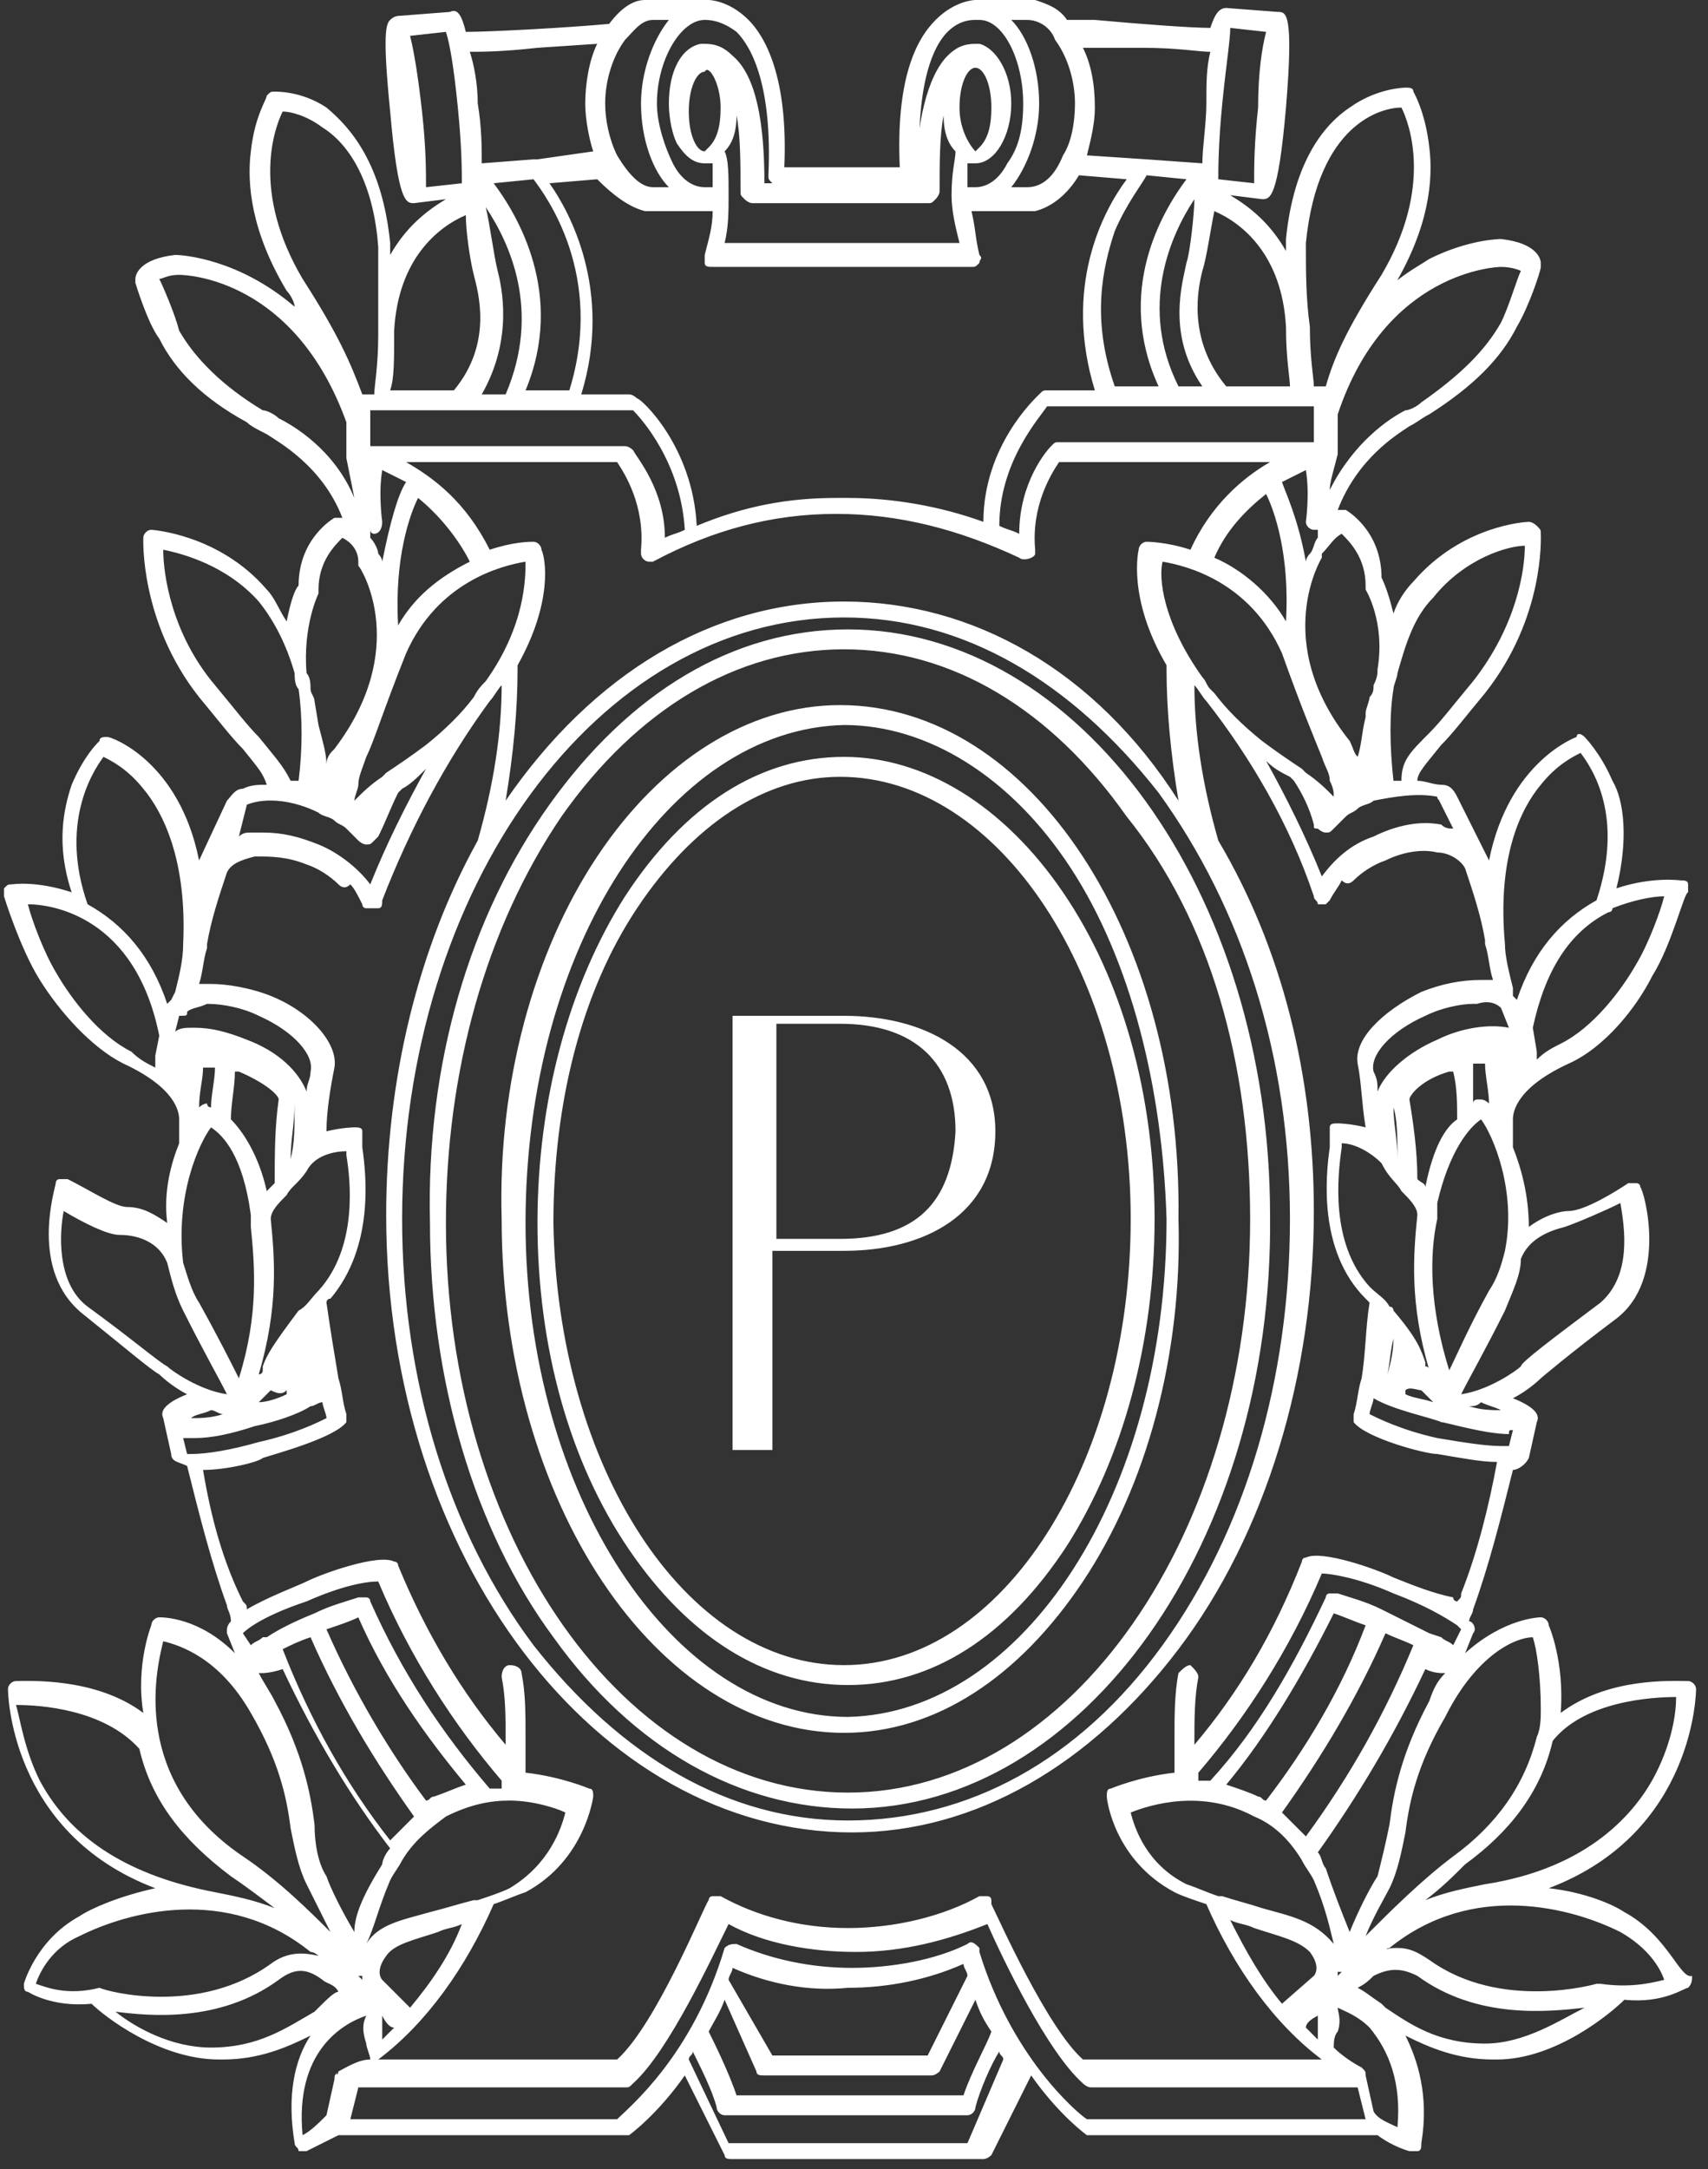 <?xml version="1.0" encoding="UTF-8"?>
<svg width="78px" height="99px" viewBox="0 0 78 99" version="1.1" xmlns="http://www.w3.org/2000/svg" xmlns:xlink="http://www.w3.org/1999/xlink">
    <rect x="0" y="0" width="78" height="99" fill="#333333" stroke="none"/>
    <!-- Generator: Sketch 48.2 (47327) - http://www.bohemiancoding.com/sketch -->
    <title>Polhemus-LogoMark</title>
    <desc>Created with Sketch.</desc>
    <defs></defs>
    <g id="RP-Global---Home---Slide-4---Desktop-HD" stroke="none" stroke-width="1" fill="none" fill-rule="evenodd" transform="translate(-120, -350)">
        <g id="copy-lockup" transform="translate(120, 350)" fill="#FFFFFF" fill-rule="nonzero">
            <g id="Polhemus-LogoMark">
                <path d="M38.545,46.364 C38.545,46.364 38.545,46.364 38.545,46.364 L33.455,46.364 L33.455,66.182 L35.273,66.182 L35.273,57.091 L38.545,57.091 C42.182,57.091 45.455,55.455 45.455,51.636 C45.455,48 42.182,46.364 38.545,46.364 Z M38.364,56.545 L35.455,56.545 L35.455,46.727 L38.364,46.727 C38.364,46.727 38.364,46.727 38.364,46.727 C41.818,46.727 43.636,48.545 43.636,51.636 C43.455,54.909 41.818,56.545 38.364,56.545 Z M74.182,87.273 C73.636,86.909 72.364,86.364 70.727,86.182 C77.455,83.636 77.455,77.091 77.455,77.091 C77.455,76.909 77.273,76.727 77.091,76.727 C76.364,76.727 73.455,76.545 71.273,78.182 C71.455,75.818 70.727,74.182 70.727,74.182 C70.727,74 70.545,73.818 70.364,73.818 C70.364,73.818 68.727,73.818 66.909,75.455 L67.273,74.545 C67.273,74.545 67.273,74.545 67.273,74.545 C67.455,74.364 67.273,74 67.091,74 C67.091,73.818 67.273,73.636 67.273,73.455 C68,71.455 68.545,69.273 69.091,67.091 C69.273,67.091 69.636,66.909 69.818,66.545 L70.182,64.909 C70.364,64.545 70,64.182 69.091,63.818 C69.818,63.455 70.364,62.909 70.364,62.909 C70.364,62.909 71.636,61.818 73.818,60.182 C76.182,58.364 75.091,54.364 74.909,54.182 C74.909,54 74.727,54 74.727,54 C74.545,54 74.545,54 74.364,54 C73.818,54.364 72.364,55.273 71.636,55.273 C71.273,55.273 70.545,55.455 69.818,56 C69.818,54.545 69.455,53.273 69.091,52.364 C69.091,52.182 69.091,52 69.091,51.636 L69.091,51.273 C69.091,51.273 69.091,51.273 69.091,51.091 C69.091,50.727 69.273,49.636 71.636,48.545 C73.273,47.818 74.727,46 75.455,44.545 C76.364,43.091 76.909,40.727 77.091,40.727 C77.091,40.545 77.091,40.545 77.091,40.364 C77.091,40.182 76.909,40.182 76.727,40.182 C76.727,40.182 75.455,40 73.818,40.545 C74.364,38.364 74.182,36.545 73.636,35.636 C73.091,34.364 72.364,33.636 72.364,33.636 C72.182,33.455 72,33.455 72,33.636 C72,33.636 68.909,34.727 68,39.273 L66.545,36.364 C66.364,36 66.182,35.818 65.818,35.818 C65.455,35.818 65.091,35.636 64.727,35.636 C64.727,35.273 65.091,34.909 65.818,34 C66.364,33.455 66.909,32.727 67.818,31.636 C70.545,28.182 70.364,24.545 70.364,24.364 C70.364,24.182 70.364,24.182 70.182,24 C70.182,24 70,23.818 69.818,23.818 C69.636,23.818 66.727,24 64.545,26.545 C64.182,26.909 63.818,27.455 63.636,28 C63.455,27.273 63.273,26.727 63.091,26.364 C63.091,24.182 61.455,23.273 61.455,23.273 C61.455,23.273 61.273,23.273 61.091,23.273 C62,20.909 63.818,19.818 64.364,19.455 C64.727,19.273 64.909,19.091 65.273,18.909 C67.273,17.636 68.545,16.364 69.273,14.909 C69.818,14 70.364,12.364 70.364,12.182 C70.364,12.182 70.364,12 70.364,12 C70.364,11.818 70.182,11.091 68.545,10.909 C68.545,10.909 67.091,10.909 65.273,11.818 C64.727,12.182 64,12.545 63.273,13.273 C63.455,13.455 63.636,13.273 63.636,13.091 C65.273,10.364 65.455,8.182 65.273,6.727 C65.091,5.091 64.545,4.182 64.545,4.182 C64.545,4 64.364,4 64.182,4 C64.182,4 62.909,4 61.636,4.909 C60.545,5.636 59.091,7.273 58.727,10.909 C58.727,11.091 58.727,11.273 58.727,11.455 C58,10.182 57.091,9.455 56.182,8.909 L57.636,9.091 C57.636,9.091 57.636,9.091 57.636,9.091 C58,9.091 58.364,9.091 58.727,4.909 C59.091,0.545 58.727,0.545 58.364,0.545 C58.364,0.545 58.364,0.545 58.364,0.545 L56,0.364 C56,0.364 56,0.364 56,0.364 C55.636,0.364 55.455,0.727 55.273,1.273 C54.364,1.273 52,1.091 50,0.909 L48.727,0.909 C48.364,0.364 47.818,0.182 47.273,0 C47.273,0 47.091,0 47.091,0 L44.545,0 C44.545,0 44.545,0 44.545,0 C44.545,0 43.636,0 42.727,0.909 C41.818,1.818 40.909,3.636 41.091,7.636 L35.818,7.636 C36,3.455 34.909,1.636 34.182,0.909 C33.273,0 32.364,0 32.364,0 C32.364,0 32.182,0 32.182,0 L29.636,0 C29.636,0 29.455,0 29.455,0 C28.909,0 28.364,0.364 27.818,1.091 C25.818,1.273 22.364,1.455 21.273,1.455 C21.091,0.727 20.909,0.364 20.545,0.545 C20.545,0.545 20.545,0.545 20.545,0.545 L18.182,0.727 C18.182,0.727 18.182,0.727 18.182,0.727 C18.182,0.727 18,0.727 17.818,0.909 C17.636,1.091 17.455,1.455 17.818,5.091 C18.182,9.273 18.545,9.273 18.909,9.273 C18.909,9.273 18.909,9.273 18.909,9.273 L20.364,9.091 C19.455,9.636 18.545,10.364 17.818,11.636 C17.818,11.455 17.818,11.273 17.818,11.091 C17.455,7.455 16,5.818 14.909,4.909 C13.818,4.182 12.727,4.182 12.545,4.182 C12.364,4.182 12.364,4.182 12.182,4.364 C12.182,4.545 11.636,5.273 11.455,6.909 C11.273,8.364 11.455,10.545 13.091,13.273 C13.273,13.455 13.455,13.818 13.455,14 C10.909,11.818 8.364,11.636 8,11.636 C6.364,11.818 6.182,12.545 6.182,12.727 C6.182,12.727 6.182,12.909 6.182,12.909 C6.182,12.909 6.727,14.727 7.273,15.455 C8,16.909 9.273,18.182 11.273,19.273 C11.455,19.455 11.818,19.636 12.182,19.818 C12.727,20.182 14.727,21.273 15.636,23.636 C15.455,23.636 15.455,23.636 15.273,23.636 C15.273,23.636 13.636,24.545 13.636,26.727 C13.455,26.909 13.273,27.455 13.091,28.364 C12.727,27.818 12.545,27.273 12.182,26.909 C10,24.364 6.909,24.182 6.909,24.182 C6.909,24.182 6.909,24.182 6.909,24.182 C6.727,24.182 6.545,24.364 6.545,24.545 C6.545,24.545 6.364,28.364 9.091,31.818 C10,32.909 10.545,33.636 11.091,34.182 C11.818,35.091 12,35.273 12.182,35.818 C11.818,35.818 11.455,35.818 11.091,36 C10.727,36 10.545,36.364 10.364,36.545 L9.091,39.273 C8.182,34.727 5.091,33.636 4.909,33.636 C4.727,33.636 4.545,33.636 4.545,33.818 C4.364,34 3.818,34.545 3.273,35.818 C2.909,36.909 2.545,38.545 3.273,40.727 C1.636,40.182 0.545,40.364 0.545,40.364 C0.364,40.364 0.364,40.364 0.182,40.545 C0.182,40.727 0.182,40.727 0.182,40.909 C0.182,40.909 0.909,43.273 1.818,44.727 C2.727,46.182 4.182,47.818 5.636,48.545 C8,49.636 8.182,50.727 8.182,51.091 C8.182,51.091 8.182,51.273 8.182,51.273 L8.182,51.455 C8.182,51.636 8.182,52 8.182,52.182 C7.818,53.091 7.455,54.364 7.636,55.818 C7.091,55.455 6.545,55.091 5.818,55.091 C5.273,55.091 4.182,54.364 3.091,53.818 C2.909,53.818 2.909,53.818 2.727,53.818 C2.545,53.818 2.545,54 2.545,54 C2.545,54.182 1.273,58 3.818,60 C5.636,61.455 6.909,62.545 7.273,62.727 C7.273,62.727 7.273,62.727 7.273,62.727 C7.273,62.727 7.818,63.273 8.545,63.636 C7.636,64 7.273,64.364 7.455,64.727 L7.818,66.364 C7.818,66.364 7.818,66.364 7.818,66.364 C7.818,66.727 8.182,66.727 8.545,66.909 C9.091,69.091 9.636,71.273 10.364,73.273 C10.364,73.455 10.545,73.636 10.545,74 C10.364,74.182 10.364,74.364 10.364,74.364 C10.364,74.364 10.364,74.545 10.364,74.545 C10.364,74.545 10.364,74.545 10.364,74.545 L10.727,75.455 C9.091,73.818 7.455,73.818 7.273,73.818 C7.091,73.818 6.909,74 6.909,74.182 C6.909,74.182 6.182,76 6.545,78.182 C4.364,76.545 1.273,76.727 0.727,76.727 C0.545,76.727 0.364,76.909 0.364,77.091 C0.364,77.091 0.364,83.636 7.091,86.182 C5.455,86.545 4.182,87.091 3.636,87.455 C1.636,88.545 1.091,90.545 1.091,90.545 C1.091,90.727 1.091,90.909 1.273,90.909 C1.273,90.909 2.364,91.636 4.182,91.455 C4.727,92 7.273,94 10,94 L10.182,94 C11.818,94 13.091,93.455 14.182,92.909 C13.455,94 13.091,95.636 13.455,97.818 C13.455,98 13.636,98 13.636,98.182 C13.636,98.182 13.818,98.182 13.818,98.182 C13.818,98.182 14,98.182 14,98.182 C14,98.182 14.727,97.818 15.455,97.455 C15.455,97.455 15.636,97.455 15.636,97.455 L28.545,97.455 C28.545,97.455 28.727,97.455 28.727,97.455 C28.727,97.455 30,96.545 31.273,94.727 L33.091,98.364 C33.091,98.545 33.273,98.545 33.455,98.545 L44.909,98.545 C45.091,98.545 45.273,98.364 45.273,98.364 L47.091,94.727 C48.364,96.545 49.636,97.455 49.636,97.455 C49.636,97.455 49.818,97.455 49.818,97.455 L62.727,97.455 C62.909,97.455 62.909,97.455 62.909,97.455 C63.636,98 64.364,98.182 64.364,98.182 C64.364,98.182 64.545,98.182 64.545,98.182 C64.545,98.182 64.727,98.182 64.727,98.182 C64.909,98.182 64.909,98 64.909,97.818 C65.273,95.636 64.727,94 64.182,92.909 C65.273,93.455 66.545,94 68.182,94 L68.364,94 C71.091,94 73.636,91.818 74.182,91.273 C76,91.455 76.909,90.727 77.091,90.727 C77.273,90.545 77.273,90.364 77.273,90.182 C76.727,90.364 76.182,88.364 74.182,87.273 Z M70.909,79.455 C72.364,77.636 75.455,77.455 76.545,77.455 C76.545,78.182 76.364,79.455 75.636,80.909 C74.727,82.727 72.545,85.273 67.818,86 C67.818,86 67.818,86 67.818,86 C66.909,86.182 66,86.364 65.091,86.727 C65.818,86.182 66.364,85.636 66.909,85.091 C68.909,83.636 70.364,81.818 70.909,79.455 Z M70,74.727 C70.182,75.273 70.364,76.545 70.364,78 C70.364,78.364 70.364,78.909 70.182,79.273 C70.182,79.273 70.182,79.273 70.182,79.273 C69.636,81.455 68.364,83.273 66.364,84.727 C64.909,85.818 63.455,87.273 62.364,88.364 C62.727,87.455 63.273,86.545 63.455,86.182 C63.818,85.455 64,84.545 64.182,83.636 C64.364,82.182 64.727,80.545 66,78.364 C67.455,75.455 69.273,74.727 70,74.727 Z M60.545,85.273 C60.364,85.091 60.364,84.727 60.182,84.545 C62,82 63.636,79.273 65.091,76.182 C65.455,76.364 65.818,76.364 65.818,76.364 C65.818,76.364 65.818,76.364 66,76.364 C65.636,76.727 65.455,77.091 65.273,77.636 C64,80 63.636,81.818 63.455,83.273 C63.273,84.182 63.091,84.909 62.909,85.636 C62.545,86.182 62,87.273 61.636,88.182 C61.273,87.273 60.909,86.364 60.545,85.273 Z M61.273,90 C61.273,90 61.091,90.182 61.091,90.182 C61.091,90.182 61.091,90 61.091,90 C61.091,90 61.091,90 61.273,90 C61.091,90 61.091,90 61.273,90 Z M60.182,92 C60.182,92.182 60.182,92.364 60.182,92.727 C60.182,92.909 60.182,92.909 60.182,93.091 C60,92.909 59.818,92.727 59.636,92.545 C59.636,92.364 59.818,92.182 60.182,92 Z M58.545,91.455 C57.636,90.364 56.909,89.091 56.182,87.636 C56.545,87.818 56.909,87.818 57.273,88 C58.364,88.364 59.273,88.545 59.818,89.091 C60.364,89.818 60,90.182 60,90.182 L58.545,91.455 Z M57.636,87.091 C57.091,86.909 56.364,86.727 55.818,86.545 C55.818,86.545 55.818,86.545 55.636,86.545 C55.091,86.364 54.727,86.182 54.182,86 C52.364,85.091 51.818,83.455 51.636,82.727 C52.545,82.364 54.909,81.636 57.273,82.909 C58.182,83.273 58.909,84 59.455,84.909 C59.636,85.273 59.818,85.455 60,85.818 C60.545,87.091 60.727,88 60.909,88.727 C60.909,88.727 60.909,88.727 60.909,88.727 C60,87.636 58.909,87.455 57.636,87.091 Z M63.273,74.545 C63.636,74.727 64.182,74.909 64.545,75.091 C63.273,78.182 61.636,81.091 59.636,83.818 C59.273,83.455 58.909,83.091 58.545,82.727 C60.364,80.182 62,77.455 63.273,74.545 Z M57.818,82.182 C57.636,82.182 57.636,82 57.455,82 C57.091,81.818 56.545,81.636 56,81.455 C57.818,79.273 59.455,76.545 60.909,73.636 C61.455,73.818 61.818,74 62.364,74.182 C61.273,77.091 59.636,79.818 57.818,82.182 Z M63.091,73.455 C62.364,73.091 61.636,72.909 61.091,72.727 C61.091,72.727 61.091,72.727 61.091,72.727 C60.909,72.727 60.909,72.727 60.727,72.727 C60.545,72.727 60.545,72.909 60.545,72.909 C59.091,76 57.455,78.909 55.273,81.273 C55.091,81.273 54.909,81.273 54.727,81.273 C54.727,81.091 54.727,81.091 54.727,80.909 C56.909,78.364 58.909,75.273 60.364,71.818 C60.727,71.818 62,72 63.636,72.727 C65.091,73.273 66,73.818 66.545,74.182 C66.545,74.182 66.545,74.182 66.727,74.364 L66.364,75.091 C66.182,74.909 66,74.909 65.818,74.727 L65.273,74.545 C65.273,74.545 65.273,74.545 65.273,74.545 C65.273,74.545 65.273,74.545 65.273,74.545 C64.545,74.182 63.818,73.818 63.091,73.455 Z M69.091,65.273 L68.909,66 C68.909,66 68.909,66 68.727,66 C68.727,66 68.727,66 68.727,66 C68.727,66 68.545,66 68.545,66 C67.818,66 66.727,65.818 65.636,65.636 C64,65.273 62.909,64.727 62.545,64.545 C62.545,64.364 62.727,64 62.727,63.818 C63.636,64.364 65.455,64.727 65.818,64.909 C66,64.909 67.818,65.455 68.909,65.455 C68.909,65.273 68.909,65.273 69.091,65.273 Z M64,54.364 C64.364,54.727 64.727,55.091 64.727,55.455 C64.545,57.273 64.364,59.455 65.273,62.545 C65.273,62.545 65.273,62.364 65.091,62.364 C65.091,62.364 65.091,62.182 65.091,62.182 C64.909,61.636 64.727,61.091 63.636,59.818 C63.636,59.818 63.636,59.636 63.455,59.636 C63.273,59.273 62.909,59.091 62.545,58.727 C60.727,56.727 61.091,53.636 61.273,52.364 C61.273,52.364 61.273,52.364 61.273,52.182 C61.818,52.182 62.545,52.545 63.091,53.091 C63.455,53.818 63.818,54 64,54.364 Z M63.636,50.545 C63.636,50.364 63.636,50.364 63.636,50.545 C63.636,50.364 63.636,50.364 63.636,50.545 C63.818,51.091 63.818,52 63.818,52.909 C63.818,52.909 63.818,52.909 63.818,52.909 C63.818,52 63.636,51.273 63.636,50.545 Z M67.636,51.091 C68.182,51.818 69.273,54.364 68.727,57.091 C68.727,57.091 68.727,57.091 68.727,57.091 C68.545,57.818 68.364,58.364 68,58.909 C67.091,60.545 66.545,61.818 66.182,62.545 C65.273,59.636 65.273,57.273 65.636,55.636 C65.636,55.636 65.636,55.455 65.636,55.455 L65.636,54.909 C66.182,52.545 67.091,51.455 67.636,51.091 Z M67.273,48.545 C67.455,48.545 67.636,48.545 67.818,48.545 C67.818,49.091 68,49.818 68,50.364 C68,50.364 67.818,50.182 67.636,50.182 C67.636,50.182 67.636,50.182 67.455,50.182 C67.455,50.182 67.273,50.182 67.273,50.364 C67.273,49.636 67.273,49.091 67.273,48.545 Z M65.091,54.182 C65.091,54 64.909,54 64.727,53.818 C64.727,52.545 64.545,51.273 64.364,50.182 C64.364,50.182 64.364,50.182 64.364,50.182 C64.364,50 64.909,49.273 66.182,48.909 C66.182,48.909 66.182,48.909 66.364,48.909 C66.545,49.636 66.545,50.364 66.545,51.091 C66,51.455 65.455,52.364 65.091,54.182 Z M64.909,63.455 C65.091,63.636 65.273,63.818 65.455,64 C64.909,63.818 64.545,63.818 64.182,63.636 C64.182,63.636 64.182,63.455 64.182,63.455 C64.364,63.273 64.727,63.455 64.909,63.455 Z M63.636,61.091 C63.636,61.818 63.455,62.364 63.273,63.091 C63.273,63.091 63.273,63.091 63.273,63.091 C63.455,62.545 63.455,61.818 63.636,61.091 C63.636,61.091 63.636,61.091 63.636,61.091 Z M67.091,64.182 C67.273,64.182 67.455,64.182 67.636,64 C68,64.182 68.182,64.182 68.545,64.364 C68.182,64.364 67.636,64.364 67.091,64.182 Z M69.455,57.455 C69.818,56.545 70.727,56.182 71.455,56 C72,55.818 73.273,55.273 74,54.909 C74.182,56 74.545,58.182 73.091,59.455 C70.909,61.091 69.455,62.182 69.455,62.364 C69.273,62.545 68,63.455 66.727,63.636 C67.091,62.909 67.818,61.636 68.727,59.818 C69.091,58.909 69.455,58.182 69.455,57.455 Z M76,40.909 C75.818,41.636 75.273,43.091 74.727,44 C74,45.273 72.727,46.909 71.273,47.636 C70.909,47.818 70.545,48 70.182,48.364 C70.182,48.182 70.182,48 70.182,48 L70,46.909 C70.545,44.364 71.636,42.545 73.455,41.636 C73.455,41.636 73.636,41.636 73.636,41.455 C74.545,41.091 75.455,40.909 76,40.909 Z M70.364,35.818 C70.364,35.818 70.364,35.818 70.364,35.818 C71.091,34.909 71.818,34.545 72.182,34.364 C72.727,35.091 74.182,37.273 72.909,41.091 C71.273,42 70,43.455 69.273,45.636 C69.273,45.636 69.273,45.636 69.091,45.455 L69.091,45.273 C69.091,45.091 69.091,45.091 69.091,45.091 C68.909,44.364 68.727,43.636 68.727,43.091 C68.364,39.091 69.455,36.909 70.364,35.818 Z M68.545,46 C68.545,46 68.727,46.182 68.545,46 L68.909,46.909 C68,46.727 66.727,46.909 65.636,47.455 C64.364,48 63.273,48.909 62.909,49.818 C62.909,49.455 62.909,49.273 62.727,48.909 C62.545,48.182 63.455,47.091 65.091,46.364 C65.818,46 66.727,45.818 67.273,45.818 C67.273,45.818 67.455,45.818 67.455,45.818 C68,45.636 68.364,45.818 68.545,46 C68.545,46 68.545,46 68.545,46 Z M63.636,31.455 C63.636,31.273 63.818,30.909 63.818,30.727 C64.182,29.455 64.545,28.182 65.455,27.273 C66.909,25.455 68.909,24.909 69.636,24.909 C69.636,26 69.273,28.545 67.273,31.091 C66.364,32.182 65.818,32.909 65.273,33.455 C64.364,34.364 64,34.727 64,35.636 C63.818,35.636 63.818,35.636 63.636,35.636 C63.455,34 63.455,32.545 63.636,31.455 Z M65.636,36.364 C65.636,36.545 65.818,36.545 65.636,36.364 L66.364,37.818 C66.182,37.818 66,37.818 65.818,37.636 C64.909,37.455 63.818,37.636 62.727,38.182 C61.636,38.545 60.909,39.273 60.364,40 C59.636,38.182 58.727,36.364 57.818,34.727 C58.182,35.091 58.545,35.273 58.909,35.455 C58.909,35.455 58.909,35.455 58.909,35.455 L59.091,35.636 C59.455,36.182 59.818,36.909 60,37.636 C60,37.818 60,37.818 60.182,37.818 C60.182,37.818 60.364,38 60.545,38 C60.727,38 60.727,38 60.909,37.818 C61.091,37.636 61.273,37.455 61.455,37.273 C61.636,37.091 61.818,37.091 62,36.909 C62.182,36.727 62.545,36.727 62.727,36.545 C63.636,36.364 64.727,36.182 65.636,36.364 Z M38.545,27.455 C32.545,27.455 27.091,30.727 23.091,36.545 C23.455,34.364 23.636,32.364 23.636,30.545 C23.636,30.545 23.636,30.364 23.636,30.364 C25.273,27.455 24.909,25.455 24.727,25.091 C24.727,24.909 24.545,24.727 24.364,24.727 C24.182,24.727 23.455,24.727 22.364,25.091 C21.273,22.909 19.818,21.818 18.545,21.091 L28.182,21.091 C28.545,21.636 29.455,23.091 29.273,25.091 C29.273,25.091 29.273,25.091 29.273,25.273 C29.273,25.455 29.455,25.636 29.636,25.636 C29.818,25.636 29.818,25.636 29.818,25.636 C32.545,24.182 35.273,23.455 38.182,23.455 C41.091,23.455 43.818,24.182 46.545,25.455 C46.727,25.636 47.273,25.455 47.273,25.273 C47.273,25.273 47.273,25.091 47.273,25.091 C47.091,23.091 48,21.636 48.364,21.091 L58,21.091 C56.727,21.818 55.273,23.091 54.364,25.091 C53.273,24.727 52.364,24.727 52.364,24.727 C52.182,24.727 52,24.909 52,25.091 C52,25.091 51.455,27.273 53.273,30.364 C53.273,30.364 53.273,30.364 53.273,30.545 C53.273,32.364 53.455,34.364 53.818,36.545 C50,30.545 44.364,27.455 38.545,27.455 Z M58.909,55.636 C58.909,62.909 56.909,69.818 53.091,75.091 C49.273,80.364 44.182,83.091 38.727,83.091 C33.273,83.091 28.364,80.182 24.364,75.091 C20.545,70 18.364,63.091 18.364,55.636 C18.364,40.545 27.273,28.182 38.545,28.182 C44,28.182 48.909,31.091 52.909,36.182 C56.727,41.455 58.909,48.182 58.909,55.636 Z M22.727,12.364 C22.545,11.636 22.364,10.182 22.182,9.455 C23.273,11.091 24.727,14.182 23.091,18 L22,18 C23.455,15.455 22.909,13.091 22.727,12.364 Z M22.545,8.364 L24.364,8.182 C24.909,8.909 27.636,12.545 26,17.818 L24,17.818 C25.818,13.455 23.636,9.818 22.545,8.364 Z M23.273,18.727 C23.273,18.727 23.273,18.727 23.273,18.727 L28.909,18.727 C29.273,19.091 31.091,21.091 31.273,24.182 C30.909,24.364 30.727,24.364 30.364,24.545 C30.364,22.364 29.091,20.909 28.909,20.545 C28.909,20.545 28.727,20.364 28.545,20.364 L16.909,20.364 L16.909,18.727 L23.273,18.727 Z M17.091,24.364 C17.273,24.364 17.455,24.182 17.455,23.818 C17.455,23.818 17.273,22.545 17.455,21.455 C17.818,21.636 18.182,21.818 18.545,22 C18.182,22.545 17.818,23.818 17.455,25.636 C17.455,25.455 17.273,25.273 17.273,25.273 C17.273,25.091 17.091,24.727 16.909,24.545 C16.909,24.364 16.909,24.364 16.909,24.182 C16.909,24.364 17.091,24.364 17.091,24.364 Z M19.091,22.727 C20,23.455 20.909,24.545 21.455,25.636 C20,26.364 18.909,27.273 18.182,28.545 C18,25.455 18.727,23.455 19.091,22.727 Z M18.545,29.818 C20,26.545 22.909,25.818 24,25.636 C24,26.364 24,28.545 22.182,31.091 C22,31.273 21.818,31.455 21.636,31.818 C21.091,32.545 20.364,33.273 19.455,34 C18.727,34.545 18.182,34.909 17.636,35.273 L17.455,35.455 C17.455,35.455 17.455,35.455 17.455,35.455 C16.909,35.818 16.545,36.182 16.182,36.545 C16.182,36.364 16.364,36 16.364,35.818 C16.364,35.455 16.545,35.091 16.727,34.545 C17.091,33.818 17.455,32.545 18.545,29.818 Z M54.909,17.636 L53.818,17.636 C52,14 53.455,10.727 54.545,9.091 C54.545,9.636 54.364,11.455 54.182,12 C54,12.909 53.273,15.273 54.909,17.636 Z M52.909,17.636 L50.909,17.636 C49.818,14.545 50.364,12.182 50.909,10.545 C51.455,9.273 52.182,8.364 52.364,8 L54.182,8.182 C53.091,9.636 50.909,13.273 52.909,17.636 Z M53.455,18.545 C53.455,18.545 53.636,18.545 53.455,18.545 L60,18.545 L60,20.182 L48.364,20.182 C48.182,20.182 48.182,20.182 48,20.364 C47.818,20.545 46.545,22 46.545,24.364 C46.182,24.182 46,24.182 45.636,24 C45.636,21.091 47.455,19.091 47.818,18.545 L53.455,18.545 Z M58.545,22 C58.909,21.818 59.273,21.636 59.636,21.455 C59.818,22.545 59.636,23.818 59.636,23.818 C59.636,24 59.818,24.182 60,24.182 C60,24.182 60.182,24.182 60.182,24.182 C60.182,24.364 60.182,24.364 60.182,24.545 C60,24.727 60,25.091 59.818,25.273 C59.818,25.273 59.636,25.455 59.636,25.636 C59.273,23.636 58.727,22.545 58.545,22 Z M58.727,28.364 C58,27.091 56.727,26 55.455,25.455 C56,24.182 56.909,23.273 57.818,22.545 C58.182,23.273 58.909,25.273 58.727,28.364 Z M53.091,25.636 C54.182,25.818 57.091,26.545 58.545,29.818 C59.455,32.364 60,33.636 60.364,34.545 C60.545,35.091 60.727,35.273 60.727,35.636 C60.909,36 60.909,36.182 60.909,36.364 C60.545,36 60.182,35.636 59.636,35.273 C59.636,35.273 59.636,35.273 59.636,35.273 L59.455,35.091 C58.909,34.727 58.364,34.364 57.636,33.818 C56.727,33.091 56,32.364 55.455,31.636 L55.273,31.455 C55.091,31.273 55.091,31.091 54.909,30.909 C53.091,28.364 52.909,26.364 53.091,25.636 Z M61.273,24.364 C61.636,24.727 62.364,25.455 62.364,26.727 C62.364,26.727 62.364,26.909 62.364,26.909 C62.364,26.909 63.273,28.364 62.909,30.545 C62.909,30.727 62.909,30.909 62.727,31.273 C62.727,31.455 62.727,31.636 62.545,31.818 C62.545,32 62.364,32.364 62.364,32.545 L62.364,32.727 C62.182,33.455 62.182,34 62,34.545 C61.818,34.364 61.818,34.182 61.636,33.818 C58,29.273 60.364,25.455 60.364,25.455 C60.364,25.455 60.364,25.273 60.364,25.273 C60.727,24.909 60.909,24.545 61.273,24.364 Z M68.545,12.182 C68.545,12.182 68.545,12.182 68.545,12.182 C69.091,12.182 69.455,12.364 69.455,12.364 C69.273,12.727 68.909,14 68.545,14.727 C67.818,16 66.727,17.091 64.909,18.364 C64.727,18.545 64.364,18.727 64.182,18.727 C63.455,19.091 61.818,20.182 60.727,22.364 C60.727,22 60.909,21.455 61.091,20.727 L61.091,20.545 C61.091,20.545 61.091,20.545 61.091,20.545 C61.091,20.545 61.091,20.545 61.091,20.545 L61.091,19.091 L61.091,18.909 C61.091,18.909 61.091,18.909 61.091,18.909 C63.273,12.364 68.364,12.182 68.545,12.182 Z M59.636,11.091 C60.182,5.636 63.091,4.909 64,4.909 C64.364,5.636 65.455,8.545 63.091,12.545 C61.455,15.091 60.909,16.364 60.545,17.636 L60,17.636 C60,17.273 59.818,16.364 59.818,14.909 C59.636,13.636 59.636,12.364 59.636,11.091 Z M55.818,4.727 C56,2.909 56.182,1.818 56.182,1.273 L57.818,1.455 C57.636,2.182 57.455,3.273 57.455,4.909 C57.273,6.545 57.273,7.636 57.273,8.364 L55.636,8.182 C55.636,7.818 55.636,6.545 55.818,4.727 Z M55.455,9.636 C56.727,10.182 58.545,11.636 58.727,14.909 C58.727,16.364 58.909,17.273 58.909,17.636 L56,17.636 C54.182,15.455 54.727,13.091 54.909,12.364 C55.091,11.818 55.273,10.545 55.455,9.636 Z M52.182,2.182 C53.818,2.182 54.727,2.364 55.273,2.364 C55.091,3.091 55.091,3.818 55.091,4.727 C55.091,5.636 54.909,6.727 54.909,7.455 L52.364,7.273 C52.364,7.273 52.364,7.273 52.364,7.273 L49.636,7.091 C49.818,6.364 50,5.636 50,4.909 C50,3.818 49.818,2.909 49.455,2.182 L52.182,2.182 Z M46.909,0.909 C47.455,0.909 48,1.273 48.182,1.818 C48.182,1.818 48.182,1.818 48.182,1.818 C48.727,2.545 49.091,3.636 49.091,4.727 C49.091,5.636 48.909,6.545 48.545,7.091 C48.182,8 47.636,8.545 46.909,8.545 L46.182,8.545 C46.909,7.636 47.455,6.182 47.455,4.727 C47.455,3.091 46.909,1.636 46.182,0.909 L46.909,0.909 Z M41.818,8.364 C41.818,8.364 42,8.182 42,8 C41.818,4 42.545,2.182 43.273,1.455 C43.818,0.909 44.364,0.909 44.545,0.909 L44.727,0.909 C45.818,0.909 46.727,2.727 46.727,4.727 C46.727,5.818 46.545,6.727 46,7.455 C45.636,8.182 45.091,8.545 44.545,8.545 C44.545,8.545 44.364,8.545 44.182,8.545 C44.182,8.182 44.182,7.818 44.182,7.455 C44.182,7.455 44.364,7.455 44.545,7.455 C45.455,7.455 46.182,6.182 46.182,4.727 C46.182,3.273 45.455,2.182 44.727,2 C44.727,2 44.727,2 44.727,2 C44.727,2 44.727,2 44.727,2 C44.727,2 44.727,2 44.545,2 C44,2 43.636,2.182 43.273,2.545 C42.364,3.455 41.818,5.636 41.818,8.364 C41.636,8.364 41.636,8.364 41.818,8.364 Z M43.818,4.909 C43.818,3.818 44.182,3.091 44.545,3.091 C44.545,3.091 44.545,3.091 44.545,3.091 C44.909,3.091 45.273,3.818 45.273,4.909 C45.273,5.818 45.091,6.364 44.727,6.727 C44.727,6.727 44.545,6.909 44.545,6.909 C44.545,6.909 44.545,6.909 44.545,6.909 C44.364,6.727 43.818,6 43.818,4.909 Z M42.364,9.273 C42.545,9.273 42.545,9.273 42.727,9.091 C42.727,9.091 42.909,8.909 42.909,8.727 C42.909,7.455 42.909,6.182 43.091,5.273 C43.091,6 43.273,6.545 43.636,6.909 C43.636,7.273 43.455,7.818 43.455,8.909 C43.455,8.909 43.455,8.909 43.455,8.909 C43.455,9.636 43.636,10.364 43.818,11.091 L33.091,11.091 C33.273,10.364 33.273,9.636 33.273,8.909 C33.273,8 33.273,7.273 33.091,6.909 C33.455,6.545 33.636,6 33.636,5.273 C33.818,6.182 33.818,7.455 33.818,8.727 C33.818,8.909 33.818,8.909 34,9.091 C34,9.091 34.182,9.273 34.364,9.273 L42.364,9.273 Z M32.182,0.909 C32.364,0.909 32.909,0.909 33.636,1.455 C34.364,2.182 35.273,4 35.091,8 C35.091,8.182 35.091,8.182 35.273,8.364 C35.273,8.364 35.273,8.364 35.273,8.364 L34.909,8.364 C34.909,5.636 34.545,3.455 33.455,2.545 C33.091,2.182 32.727,2 32.182,2 C32.182,2 32.182,2 32.182,2 C32.182,2 32.182,2 32,2 C32,2 32,2 32,2 C31.091,2.182 30.545,3.273 30.545,4.727 C30.545,5.455 30.727,6.182 30.909,6.545 C31.273,7.091 31.636,7.455 32.182,7.455 C32.182,7.455 32.364,7.455 32.545,7.455 C32.545,7.818 32.545,8 32.545,8.545 C32.364,8.545 32.364,8.545 32.182,8.545 C31.636,8.545 31.091,8.182 30.727,7.455 C30.364,6.727 30,5.636 30,4.727 C30,2.727 31.091,0.909 32.182,0.909 Z M32.909,4.909 C32.909,5.818 32.727,6.364 32.364,6.727 C32.364,6.727 32.182,6.909 32.182,6.909 C32.182,6.909 32.182,6.909 32.182,6.909 C31.818,6.909 31.455,6.182 31.455,5.091 C31.455,4 31.818,3.273 32.182,3.273 C32.182,3.273 32.182,3.273 32.182,3.273 C32.364,2.909 32.909,3.818 32.909,4.909 Z M28.545,1.818 C28.545,1.818 28.545,1.818 28.545,1.818 C28.909,1.455 29.273,0.909 29.818,0.909 L30.545,0.909 C29.818,1.818 29.273,3.273 29.273,4.727 C29.273,6.364 29.818,7.818 30.545,8.545 L29.818,8.545 C29.273,8.545 28.727,8 28.182,7.091 C28.182,7.091 28.182,7.091 28.182,7.091 C27.818,6.364 27.636,5.455 27.636,4.727 C27.636,3.636 28,2.545 28.545,1.818 Z M29.455,9.636 C29.636,9.636 29.636,9.636 29.455,9.636 L29.818,9.636 C29.818,9.636 29.818,9.636 29.818,9.636 L32.364,9.636 C32.364,9.636 32.364,9.636 32.545,9.636 C32.545,10.364 32.364,10.909 32.182,11.636 C32.182,11.818 32.182,11.818 32.182,12 C32.182,12 32.182,12 32.182,12 C32.182,12.182 32.364,12.182 32.545,12.182 L44.364,12.182 C44.545,12.182 44.545,12.182 44.727,12 C44.727,11.818 44.909,11.818 44.727,11.636 C44.545,10.909 44.545,10.364 44.364,9.636 C44.364,9.636 44.364,9.636 44.545,9.636 L47.091,9.636 C47.091,9.636 47.091,9.636 47.091,9.636 C47.091,9.636 47.091,9.636 47.273,9.636 C48,9.455 48.727,8.909 49.273,8 L51.455,8.182 C50.364,9.636 48.545,13.091 50,17.818 L47.818,17.818 C47.636,17.818 47.636,17.818 47.455,18 C47.273,18.182 44.909,20.364 44.909,23.818 C42.909,23.091 40.727,22.727 38.727,22.727 C38.727,22.727 38.727,22.727 38.545,22.727 L38.364,22.727 C38.364,22.727 38.364,22.727 38.182,22.727 C36,22.727 34,23.091 31.818,24 C31.636,20.364 29.273,18.182 29.091,18.182 C29.091,18.182 28.909,18 28.727,18 L26.545,18 C28,13.273 26,9.636 25.091,8.364 L27.273,8.182 C28,8.909 28.727,9.455 29.455,9.636 Z M24.545,2.182 L27.273,2 C26.909,2.727 26.727,3.818 26.727,4.727 C26.727,5.455 26.909,6.364 27.091,6.909 L24.545,7.273 C24.545,7.273 24.545,7.273 24.364,7.273 L22,7.455 C22,6.727 22,5.818 21.818,4.727 C21.818,3.818 21.636,2.909 21.455,2.364 C22,2.364 22.909,2.364 24.545,2.182 Z M19.455,8.545 C19.455,7.818 19.455,6.727 19.273,5.091 C19.091,3.455 18.909,2.364 18.727,1.636 L20.364,1.455 C20.545,2 20.727,3.091 20.909,4.909 C21.091,6.727 21.091,7.818 21.091,8.364 L19.455,8.545 Z M18,15.091 C18.182,11.818 20,10.364 21.273,9.818 C21.273,10.545 21.455,11.818 21.636,12.545 C21.818,13.273 22.545,15.636 20.727,17.818 L17.818,17.818 C18,17.273 18,16.545 18,15.091 Z M12.909,5.091 C13.273,5.091 14,5.273 14.727,5.818 C16.182,6.727 17.091,8.727 17.273,11.273 C17.273,12.727 17.273,14 17.273,15.273 C17.273,16.727 17.091,17.636 17.091,18 L16.545,18 C16,16.545 15.455,15.273 13.818,12.727 C11.455,8.727 12.545,5.818 12.909,5.091 Z M12.727,19.091 C12.545,18.909 12.182,18.727 12,18.727 C10.182,17.636 8.909,16.364 8.182,15.091 C8,14.364 7.455,13.091 7.273,12.727 C7.455,12.727 7.636,12.545 8.182,12.545 C8.182,12.545 8.182,12.545 8.182,12.545 C8.545,12.545 13.455,12.727 15.818,19.273 L15.818,20.909 C15.818,20.909 15.818,20.909 15.818,20.909 C15.818,20.909 15.818,20.909 15.818,20.909 C15.818,20.909 16,21.818 16.182,22.727 C15.273,20.545 13.455,19.455 12.727,19.091 Z M14.545,27.091 C14.545,27.091 14.545,27.091 14.545,27.091 C14.545,27.091 14.545,26.909 14.545,26.909 C14.545,25.636 15.273,24.909 15.636,24.545 C16,24.727 16.364,25.091 16.364,25.636 C16.364,25.636 16.364,25.636 16.364,25.818 C16.545,26 18.727,29.636 15.273,34.182 C15.091,34.364 14.909,34.545 14.909,34.909 C14.909,34.364 14.727,33.818 14.545,33.091 L14.364,32 C14.364,31.818 14.182,31.636 14.182,31.455 C14.182,31.273 14.182,30.909 14,30.727 C13.818,28.545 14.545,27.091 14.545,27.091 Z M11.818,33.636 C11.273,33.091 10.727,32.364 9.818,31.273 C7.818,28.909 7.455,26.182 7.455,25.091 C8.364,25.273 10.364,25.818 11.818,27.455 C12.545,28.364 13.091,29.455 13.455,30.727 C13.455,30.909 13.455,31.273 13.636,31.455 C13.818,32.727 13.818,34.182 13.636,35.636 C13.455,35.636 13.455,35.636 13.273,35.636 C12.909,34.909 12.545,34.545 11.818,33.636 Z M11.273,36.727 C11.273,36.727 11.273,36.727 11.273,36.727 C12.182,36.364 13.455,36.545 14.545,37.091 C14.727,37.273 15.091,37.273 15.273,37.455 C15.455,37.636 15.636,37.636 15.818,37.818 C16,38 16.182,38.182 16.364,38.364 C16.364,38.364 16.545,38.545 16.727,38.545 C16.909,38.545 16.909,38.545 17.091,38.364 C17.091,38.364 17.273,38.182 17.273,38.182 C17.636,37.455 17.818,36.909 18.182,36.182 L18.364,36 C18.727,35.818 19.091,35.455 19.455,35.091 C18.545,36.727 17.636,38.545 16.909,40.364 C16.364,39.636 15.455,38.909 14.545,38.545 C13.636,38.182 12.909,38 12,38 C11.818,38 11.636,38 11.455,38 C11.273,38 11.091,38 10.909,38.182 L11.273,36.727 Z M8.545,46.182 C8.727,46 9.091,46 9.455,45.818 C10.182,45.818 11.091,46 11.818,46.364 C13.455,47.091 14.364,48.182 14.182,48.909 C14.182,49.273 14,49.455 14,49.818 C13.636,48.909 12.727,48 11.273,47.455 C10.364,47.091 9.636,46.909 8.909,46.909 C8.909,46.909 8.727,46.909 8.727,46.909 C8.545,46.909 8.182,46.909 8,47.091 L8.182,46.364 C8.545,46.364 8.545,46.364 8.545,46.182 C8.545,46.182 8.545,46.182 8.545,46.182 Z M13.636,59.818 C13.636,59.818 13.636,60 13.636,59.818 C12.545,61.273 12.182,61.818 12,62.364 C12,62.364 12,62.545 12,62.545 C12,62.545 12,62.727 11.818,62.727 C12.727,59.636 12.545,57.455 12.364,55.636 C12.364,55.273 12.727,54.909 13.091,54.545 C13.273,54.182 13.636,54 14,53.455 C14.364,52.727 15.273,52.545 15.818,52.545 C15.818,52.545 15.818,52.545 15.818,52.727 C16,53.818 16.364,56.909 14.545,58.909 C14.182,59.273 14,59.636 13.636,59.818 Z M14,63.455 C14,63.455 14,63.455 14,63.455 C13.818,62.727 13.818,62.182 13.636,61.455 C13.636,61.455 13.636,61.455 13.636,61.455 C13.818,62.182 13.818,62.727 14,63.455 Z M9.636,51.455 C10.182,51.818 11.091,52.727 11.455,55.455 L11.455,55.818 C11.455,55.818 11.455,56 11.455,56 C11.636,57.818 11.818,60 10.909,62.909 C10.545,62.182 10,61.091 9.091,59.455 C8.727,58.909 8.545,58.182 8.364,57.636 C8.364,57.636 8.364,57.636 8.364,57.636 C8,54.545 9.091,52.182 9.636,51.455 Z M9.091,50.545 C9.091,49.818 9.273,49.273 9.273,48.727 C9.455,48.727 9.636,48.727 9.818,48.727 C9.818,49.273 9.636,50 9.636,50.545 C9.636,50.545 9.455,50.545 9.455,50.364 C9.455,50.364 9.273,50.364 9.091,50.545 Z M10.545,51.091 C10.545,50.364 10.727,49.636 10.727,48.909 C10.727,48.909 10.727,48.909 10.909,48.909 C12.182,49.455 12.727,50 12.727,50.182 C12.545,51.455 12.545,52.727 12.545,54 C12.364,54.182 12.364,54.182 12.182,54.364 C11.818,52.727 11.091,51.636 10.545,51.091 Z M13.091,63.455 C13.091,63.455 13.091,63.636 13.091,63.636 C12.727,63.818 12.182,64 11.818,64 C12,63.818 12.182,63.636 12.364,63.455 C12.727,63.636 12.909,63.636 13.091,63.455 Z M13.273,52.909 C13.273,52 13.455,51.273 13.455,50.364 C13.455,50.364 13.455,50.545 13.455,50.545 C13.455,50.545 13.455,50.545 13.455,50.545 C13.455,51.455 13.455,52.182 13.273,52.909 C13.455,52.909 13.455,52.909 13.273,52.909 Z M7.091,48.182 C7.091,48.182 7.091,48.364 7.091,48.727 C6.727,48.545 6.364,48.364 6,48 C4.545,47.273 3.273,45.636 2.545,44.364 C2,43.455 1.455,42 1.273,41.273 C2.364,41.273 6.182,41.818 7.273,47.273 L7.091,48.182 Z M8,45.273 C8,45.273 8,45.273 8,45.273 L7.818,45.636 C7.818,45.636 7.818,45.636 7.636,45.818 C6.909,43.636 5.636,42.182 4,41.273 C2.727,37.636 4.182,35.273 4.727,34.545 C5.091,34.727 5.818,35.091 6.545,36 C7.455,37.091 8.545,39.273 8.364,43.091 C8.364,43.818 8.182,44.545 8,45.273 Z M7.636,62.364 C7.636,62.364 7.636,62.364 7.636,62.364 L7.455,62.545 L7.636,62.364 C7.273,62.182 6,61.091 4,59.636 C2.545,58.545 2.727,56.182 2.909,55.273 C3.818,55.818 4.909,56.364 5.455,56.364 C6.364,56.364 7.273,56.727 7.636,57.636 C7.818,58.364 8,59.091 8.364,59.818 C9.273,61.636 10,62.909 10.364,63.636 C9.091,63.455 7.818,62.545 7.636,62.364 Z M10.182,64.545 C9.636,64.727 9.091,64.727 8.727,64.727 C8.909,64.545 9.273,64.545 9.636,64.364 C9.818,64.364 10,64.545 10.182,64.545 Z M8.727,66.364 C8.545,66.364 8.545,66.364 8.727,66.364 C8.545,66.364 8.545,66.364 8.727,66.364 C8.545,66.364 8.545,66.364 8.545,66.364 L8.364,65.636 C8.545,65.636 8.727,65.636 8.909,65.636 C9.636,65.636 10.545,65.455 11.636,65.091 C12.545,64.909 13.636,64.545 14.182,64.182 C14.364,64.182 14.545,64 14.727,64 C14.727,64.182 14.909,64.545 14.909,64.727 C14.545,64.909 13.455,65.455 11.818,65.818 C10.545,66.182 9.455,66.364 8.727,66.364 C8.727,66.364 8.727,66.364 8.727,66.364 Z M9.273,67.091 C10.364,67.091 11.818,66.727 12,66.545 C12.545,66.364 15.273,65.636 15.818,64.909 C15.818,64.727 15.818,64.727 15.818,64.545 C15.818,64.545 15.818,64.545 15.818,64.545 C15.636,64 15.636,63.455 15.455,62.909 C15.273,61.818 15.091,60.727 14.909,59.455 C14.909,59.455 14.909,59.273 15.091,59.273 C17.091,56.909 16.727,53.636 16.545,52.364 C16.545,52.182 16.545,52 16.545,52 C16.545,51.818 16.545,51.818 16.545,51.636 C16.545,51.455 16.364,51.455 16.182,51.455 C16.182,51.455 15.636,51.455 14.909,51.636 C14.909,50.727 15.091,49.636 15.273,48.727 C15.455,47.636 14.182,46.182 12.364,45.455 C11.455,45.091 10.364,44.909 9.636,44.909 C9.455,44.909 9.273,44.909 9.091,44.909 C9.273,44.364 9.273,43.818 9.455,43.273 C9.455,43.273 9.455,43.273 9.455,43.091 C9.636,42 10,40.909 10.364,39.818 C10.545,39.455 10.909,39.273 11.636,39.091 C12.364,39.091 13.091,39.091 14,39.455 C14.545,39.636 15.091,40 15.455,40.364 C15.636,40.545 15.818,40.545 16,40.364 C16,40.364 16,40.364 16,40.364 C16.182,40.545 16.364,40.909 16.545,41.273 C16.545,41.273 16.545,41.455 16.727,41.455 C16.727,41.455 16.727,41.455 16.909,41.455 C16.909,41.455 16.909,41.455 16.909,41.455 C16.909,41.455 16.909,41.455 16.909,41.455 C16.909,41.455 16.909,41.455 17.091,41.455 C17.091,41.455 17.273,41.455 17.273,41.455 C17.455,41.455 17.455,41.273 17.455,41.091 C18.727,37.818 20.364,34.727 22.364,32 C22.545,31.818 22.727,31.455 22.909,31.273 C22.909,33.455 22.545,35.818 21.818,38.364 C19.091,43.273 17.636,49.273 17.636,55.455 C17.636,71.091 27.273,83.636 38.909,83.636 C44.545,83.636 49.818,80.545 53.818,75.273 C57.818,70 60,62.727 60,55.273 C60,49.091 58.545,43.273 55.636,38.364 C55.636,38.364 55.636,38.364 55.636,38.364 C54.909,35.818 54.545,33.455 54.545,31.273 C54.727,31.455 54.909,31.818 55.091,32 C57.091,34.545 58.909,37.636 60,40.909 C60,41.091 60.182,41.091 60.182,41.273 C60.182,41.273 60.364,41.273 60.364,41.273 C60.364,41.273 60.545,41.273 60.545,41.273 C60.545,41.273 60.545,41.273 60.545,41.273 C60.545,41.273 60.727,41.091 60.727,41.091 C60.909,40.727 61.091,40.545 61.273,40.182 C61.273,40.182 61.273,40.182 61.273,40.182 C61.455,40.364 61.636,40.364 61.818,40.182 C62.182,39.818 62.727,39.455 63.273,39.273 C64,38.909 64.909,38.727 65.636,38.909 C66.182,38.909 66.727,39.273 66.909,39.636 C67.273,40.727 67.636,41.818 67.818,42.909 C67.818,42.909 67.818,43.091 67.818,43.091 C68,43.636 68,44.182 68.182,44.727 C68,44.727 67.818,44.727 67.636,44.727 C66.727,44.727 65.818,44.909 64.909,45.273 C63.091,46.182 61.818,47.455 62,48.545 C62,48.545 62,48.545 62,48.545 C62.182,49.455 62.182,50.364 62.364,51.455 C61.636,51.273 61.091,51.273 61.091,51.273 C60.909,51.273 60.727,51.273 60.727,51.455 C60.727,51.636 60.727,51.636 60.727,51.818 C60.727,51.818 60.727,52 60.727,52.182 L60.727,52.364 C60.545,53.636 60.182,57.091 62.364,59.273 L62.545,59.455 C62.364,60.545 62.364,61.818 62.182,62.909 C62,63.455 62,64 61.818,64.545 C61.818,64.545 61.818,64.545 61.818,64.545 C61.818,64.727 61.818,64.727 61.818,64.909 C62.364,65.636 65.091,66.364 65.636,66.364 C66.727,66.545 67.636,66.727 68.364,66.727 C68,68.727 67.455,70.909 66.727,72.727 C66.727,72.909 66.727,72.909 66.545,73.091 C66.545,73.091 66.364,73.091 66.364,72.909 C65.455,72.727 64.545,72.364 63.636,72 C62.909,71.636 60.364,70.727 59.636,71.091 C59.455,71.091 59.455,71.273 59.455,71.273 C58.182,74.545 56.545,77.273 54.545,79.636 C54.545,79.636 54.545,79.455 54.545,79.455 C54.545,78.545 54.545,77.455 54.727,76.545 C54.727,76.364 54.545,76.182 54.364,76 C54.182,76 54,76.182 53.818,76.364 C53.636,77.273 53.636,78.364 53.636,79.273 C53.636,79.818 53.636,80.364 53.636,80.909 C52,81.091 50.727,81.636 50.727,81.636 C50.545,81.636 50.545,81.818 50.545,82 C50.545,82.182 50.909,84.909 53.636,86.364 C54,86.545 54.545,86.727 55.091,86.909 C56.364,89.818 58.182,92.364 60.364,94 L49.455,94 C47.818,92.545 45.636,87.636 45.273,86.909 C45.273,86.909 45.273,86.727 45.273,86.727 C45.273,86.545 45.091,86.545 45.091,86.545 C44.909,86.545 44.909,86.545 44.727,86.545 C43.091,87.455 40.909,88 38.727,88 C36.545,88 34.545,87.455 32.909,86.545 C32.727,86.545 32.727,86.545 32.545,86.545 C32.364,86.545 32.364,86.727 32.364,86.727 C32.364,86.727 32.364,86.727 32.364,86.727 C32.182,86.909 30,92.364 28.182,94 L17.273,94 C19.455,92.364 21.273,89.818 22.545,86.909 C23.091,86.727 23.455,86.545 24,86.364 C26.727,84.909 27.091,82 27.091,82 C27.091,81.818 27.091,81.636 26.909,81.636 C26.909,81.636 25.636,81.091 24,80.909 C24,80.364 24,79.818 24,79.273 C24,78.182 24,77.273 23.818,76.364 C23.818,76.182 23.636,76 23.273,76 C23.091,76 22.909,76.182 22.909,76.545 C23.091,77.455 23.091,78.364 23.091,79.455 L23.091,79.636 C21.091,77.273 19.455,74.545 18.182,71.455 C18.182,71.273 18,71.273 18,71.273 C17.273,70.909 14.727,71.818 14,72.182 C13.636,72.364 12.182,72.909 11.273,73.455 C11.273,73.273 11.273,73.273 11.091,73.091 C10.182,71.273 9.636,69.273 9.273,67.091 Z M16.182,88.182 C15.636,87.273 15.091,86.182 14.909,85.636 C14.545,85.091 14.364,84.182 14.364,83.273 C14.182,81.818 13.818,80 12.545,77.636 C12.364,77.273 12,76.727 11.818,76.364 C11.818,76.364 11.818,76.364 12,76.364 C12,76.364 12.364,76.364 12.909,76.182 C14.364,79.273 16,82 17.818,84.364 C17.636,84.545 17.455,84.909 17.455,85.091 C16.545,86.545 16.182,87.455 16.182,88.182 Z M16.545,90.364 C16.545,90.364 16.364,90.182 16.364,90.182 C16.364,90.182 16.364,90.182 16.364,90.182 C16.364,90.182 16.364,90.182 16.545,90.182 C16.545,90.364 16.545,90.364 16.545,90.364 Z M14.909,74.364 C15.455,74.182 16,74 16.364,73.818 C17.636,76.727 19.455,79.273 21.273,81.455 C20.727,81.636 20.364,81.818 19.818,82 C19.636,82 19.636,82.182 19.455,82.182 C17.818,80 16.182,77.273 14.909,74.364 Z M18.909,82.909 C18.545,83.273 18.182,83.636 17.818,84 C15.818,81.455 14.182,78.545 12.909,75.273 C13.273,75.091 13.636,74.909 14.182,74.727 C15.455,77.636 17.091,80.364 18.909,82.909 Z M16.909,73.091 C16.909,72.909 16.727,72.909 16.727,72.909 C16.727,72.909 16.545,72.909 16.545,72.909 C16.545,72.909 16.364,72.909 16.364,72.909 C16.364,72.909 16.364,72.909 16.364,72.909 C15.818,73.091 15.091,73.273 14.364,73.636 C13.455,74 12.727,74.364 12.182,74.727 C12.182,74.727 12.182,74.727 12.182,74.727 C12.182,74.727 12,74.727 12,74.727 C11.818,74.909 11.636,74.909 11.455,75.091 L11.091,74.545 C11.091,74.545 11.091,74.545 11.091,74.545 C11.455,74.182 12.364,73.636 14,73.091 C15.636,72.364 16.727,72.182 17.273,72.182 C18.727,75.636 20.727,78.727 22.909,81.273 C22.909,81.455 22.909,81.455 22.909,81.636 C22.727,81.636 22.545,81.636 22.364,81.636 C20.182,79.091 18.364,76.364 16.909,73.091 Z M17.818,85.818 C18,85.455 18.182,85.273 18.364,84.909 C18.909,84 19.636,83.455 20.364,82.909 C21.455,82.364 22.364,82.182 23.273,82.182 C24.364,82.182 25.455,82.545 25.818,82.727 C25.636,83.455 25.091,85.091 23.273,86.182 C22.909,86.364 22.364,86.545 21.818,86.727 C21.818,86.727 21.818,86.727 21.636,86.727 C20.909,86.909 20.364,87.091 19.636,87.273 C18.364,87.636 17.273,87.818 16.727,88.727 C16.727,88.727 16.727,88.727 16.727,88.727 C17.091,88 17.273,87.091 17.818,85.818 Z M17.455,90.364 C17.455,90.364 17.091,90 17.636,89.273 C18,88.727 18.909,88.545 20,88.182 C20.364,88 20.727,88 21.091,87.818 C20.545,89.273 19.636,90.545 18.727,91.636 L17.455,90.364 Z M18,92.545 C17.818,92.727 17.636,92.909 17.455,93.091 C17.455,92.909 17.455,92.909 17.455,92.727 C17.455,92.364 17.455,92.182 17.455,92 C17.636,92.364 17.818,92.545 18,92.545 Z M7.455,74.909 C8.182,75.091 10,75.636 11.455,78.182 C12.727,80.364 13.091,82 13.273,83.455 C13.455,84.364 13.636,85.273 14,86 C14.182,86.364 14.545,87.091 15.091,88.182 C14.182,87.273 12.727,85.818 11.091,84.727 C6,81.273 7.091,76.364 7.455,74.909 Z M1.818,81.273 C1.091,79.818 0.909,78.364 0.727,77.818 C1.818,77.818 4.727,78 6.364,79.818 C6.909,82.182 8.364,84 10.545,85.636 C11.091,86 11.818,86.545 12.545,87.091 C11.636,86.727 10.727,86.545 9.818,86.364 C9.818,86.364 9.818,86.364 9.818,86.364 C6,85.636 3.273,84 1.818,81.273 Z M4.545,90.727 C4.545,90.727 4.545,90.727 4.545,90.727 C3.091,91.091 2.182,90.727 1.636,90.545 C1.818,90 2.364,88.909 3.636,88.364 C5.818,87.273 10.364,86 14.182,89.091 C14.364,89.091 14.545,89.273 14.545,89.273 C13.818,89.091 13.091,89.091 12.364,89.636 C9.091,92 4.909,90.909 4.545,90.727 C4.727,90.727 4.545,90.727 4.545,90.727 Z M9.636,93.455 C9.636,93.455 9.636,93.455 9.636,93.455 C7.818,93.455 6.182,92.545 5.273,91.818 C6.727,92 10,92.364 12.727,90.364 C13.455,89.818 14,89.818 14.727,90.364 C14.909,90.545 15.273,90.545 15.455,90.909 C15.273,90.909 14.909,91.273 14.545,91.636 L14.364,91.818 C13.091,92.545 11.818,93.455 9.636,93.455 Z M15.455,94.545 C15.455,94.727 15.273,94.727 15.455,94.545 C15.273,94.727 15.273,94.727 15.273,94.909 L14.909,96.545 C14.545,96.909 14.182,97.273 13.818,97.455 C13.455,93.636 15.636,92.364 16.727,92 C16.545,92.364 16.545,92.727 16.727,93.273 C16.727,93.455 16.909,93.818 16.909,94 C16.364,94 15.818,94.364 15.455,94.545 C15.455,94.545 15.455,94.545 15.455,94.545 Z M44.182,97.818 L33.273,97.818 L31.455,94 C31.455,93.818 31.636,93.818 31.636,93.636 C32,94.364 32.545,95.455 32.727,96.182 C32.727,96.364 32.909,96.545 33.091,96.545 L44.182,96.545 C44.364,96.545 44.545,96.364 44.545,96.182 C44.727,95.455 45.273,94.182 45.636,93.636 C45.636,93.818 45.818,93.818 45.818,94 L44.182,97.818 Z M34.545,94.545 C34.545,94.727 34.727,94.727 34.909,94.727 L42.545,94.727 C42.727,94.727 42.909,94.545 42.909,94.545 L44.545,91.273 C44.727,91.818 44.909,92.182 45.273,92.727 C45.091,93.273 44.364,94.545 44,95.636 L33.636,95.636 C33.273,94.545 32.545,93.091 32.364,92.727 C32.545,92.364 32.909,91.818 33.091,91.273 L34.545,94.545 Z M33.273,90.364 C33.273,90.182 33.455,90 33.455,89.818 C35.091,90.545 36.909,90.909 38.727,90.727 C40.545,90.727 42.364,90.364 44,89.636 C44,89.818 44.182,90 44.182,90.182 L42.364,93.818 L35.273,93.818 L33.273,90.364 Z M49.636,96.727 C49.091,96.364 46.182,93.818 44.727,89.091 C44.727,89.091 44.727,88.909 44.727,88.909 C44.545,88.727 44.364,88.545 44.182,88.727 C42.727,89.455 40.727,89.818 38.909,89.818 C37.091,89.818 35.273,89.455 33.636,88.727 C33.455,88.727 33.273,88.727 33.091,88.909 C33.091,88.909 33.091,88.909 33.091,88.909 C33.091,88.909 33.091,88.909 33.091,88.909 C33.091,88.909 33.091,88.909 33.091,88.909 C33.091,88.909 33.091,88.909 33.091,88.909 C31.636,93.818 28.727,96.182 28.182,96.727 L16,96.727 L16.364,95.273 L28.545,95.273 C28.727,95.273 28.727,95.273 28.909,95.091 C30.545,93.636 32.545,89.273 33.273,87.818 C34.909,88.727 37.091,89.091 39.091,89.091 C41.273,89.091 43.273,88.545 45.091,87.818 C45.818,89.455 47.818,93.636 49.455,95.091 C49.455,95.091 49.636,95.273 49.818,95.273 L62,95.273 L62.364,96.727 L49.636,96.727 Z M63.818,97.091 C63.455,96.909 62.909,96.727 62.727,96.364 L62.364,94.727 C62.364,94.545 62.364,94.545 62.182,94.364 C62.182,94.364 62.182,94.364 62.182,94.364 C62.182,94.364 62.182,94.364 62.182,94.364 C61.818,94.182 61.273,93.818 60.909,93.455 C60.909,93.273 60.909,92.909 61.091,92.727 C61.273,92.182 61.091,91.818 61.091,91.636 C61.455,91.818 62,92 62.545,92.545 C63.455,93.636 64,95.091 63.818,97.091 Z M67.818,93.273 C67.818,93.273 67.818,93.273 67.818,93.273 C65.636,93.273 64.364,92.364 63.273,91.636 L63.091,91.455 C62.545,91.091 62.364,90.909 62,90.727 C62.364,90.545 62.545,90.364 62.727,90.182 C63.455,89.818 64,89.818 64.727,90.182 C67.455,92.182 70.727,91.818 72.364,91.636 C71.273,92.182 69.636,93.273 67.818,93.273 Z M73.091,90.545 C73.091,90.545 72.909,90.545 72.909,90.545 C72.909,90.545 68.545,91.818 65.273,89.455 C64.727,89.091 64.364,88.909 63.818,88.909 C63.636,88.909 63.273,88.909 63.091,89.091 C63.273,89.091 63.273,88.909 63.455,88.909 C67.273,85.818 71.818,87.091 74,88.182 C75.273,88.909 75.818,89.818 76,90.364 C75.273,90.545 74.364,90.727 73.091,90.545 Z M38.727,28.727 C33.455,28.727 28.727,31.636 25.091,36.727 C21.455,41.818 19.455,48.545 19.636,55.818 C19.636,62.909 21.636,69.818 25.273,74.727 C28.909,79.818 33.818,82.545 38.909,82.545 C49.455,82.545 58.182,70.364 58,55.455 C58,40.727 49.273,28.727 38.727,28.727 Z M57.091,55.636 C57.091,70 48.909,81.818 38.727,81.818 C28.545,81.818 20.364,70.182 20.364,55.818 C20.364,48.909 22.182,42.364 25.636,37.273 C29.091,32.364 33.636,29.636 38.545,29.636 C43.455,29.636 48,32.364 51.455,37.273 C55.273,42 57.091,48.545 57.091,55.636 Z M38.545,34.545 C34.727,34.545 31.273,36.727 28.545,40.909 C26,44.909 24.545,50.182 24.545,55.818 C24.545,61.455 26,66.727 28.727,70.727 C31.455,74.727 34.909,76.909 38.727,76.909 C42.545,76.909 46,74.727 48.727,70.545 C51.273,66.545 52.727,61.273 52.727,55.636 C52.727,50 51.273,44.727 48.545,40.727 C45.818,36.727 42.182,34.545 38.545,34.545 Z M51.636,55.636 C51.636,66.727 45.818,76 38.545,76 C31.273,76 25.455,66.909 25.273,55.818 C25.273,50.364 26.545,45.273 29.091,41.455 C31.636,37.636 34.909,35.455 38.364,35.455 C45.636,35.455 51.636,44.545 51.636,55.636 Z M38.364,32.182 C34.182,32.182 30.182,34.727 27.273,39.091 C24.364,43.455 22.727,49.455 22.909,55.636 C22.909,68.545 30,79.091 38.545,79.091 C42.727,79.091 46.545,76.545 49.455,72.182 C52.364,67.818 54,61.818 53.818,55.636 C54,42.727 47.091,32.182 38.364,32.182 Z M53.273,55.636 C53.273,68.182 46.727,78.182 38.727,78.364 C30.727,78.364 24,68.182 24,55.818 C24,43.273 30.545,33.273 38.545,33.091 C42.364,33.091 46.182,35.455 48.909,39.636 C51.636,43.818 53.091,49.636 53.273,55.636 Z" id="Shape"></path>
            </g>
        </g>
    </g>
</svg>